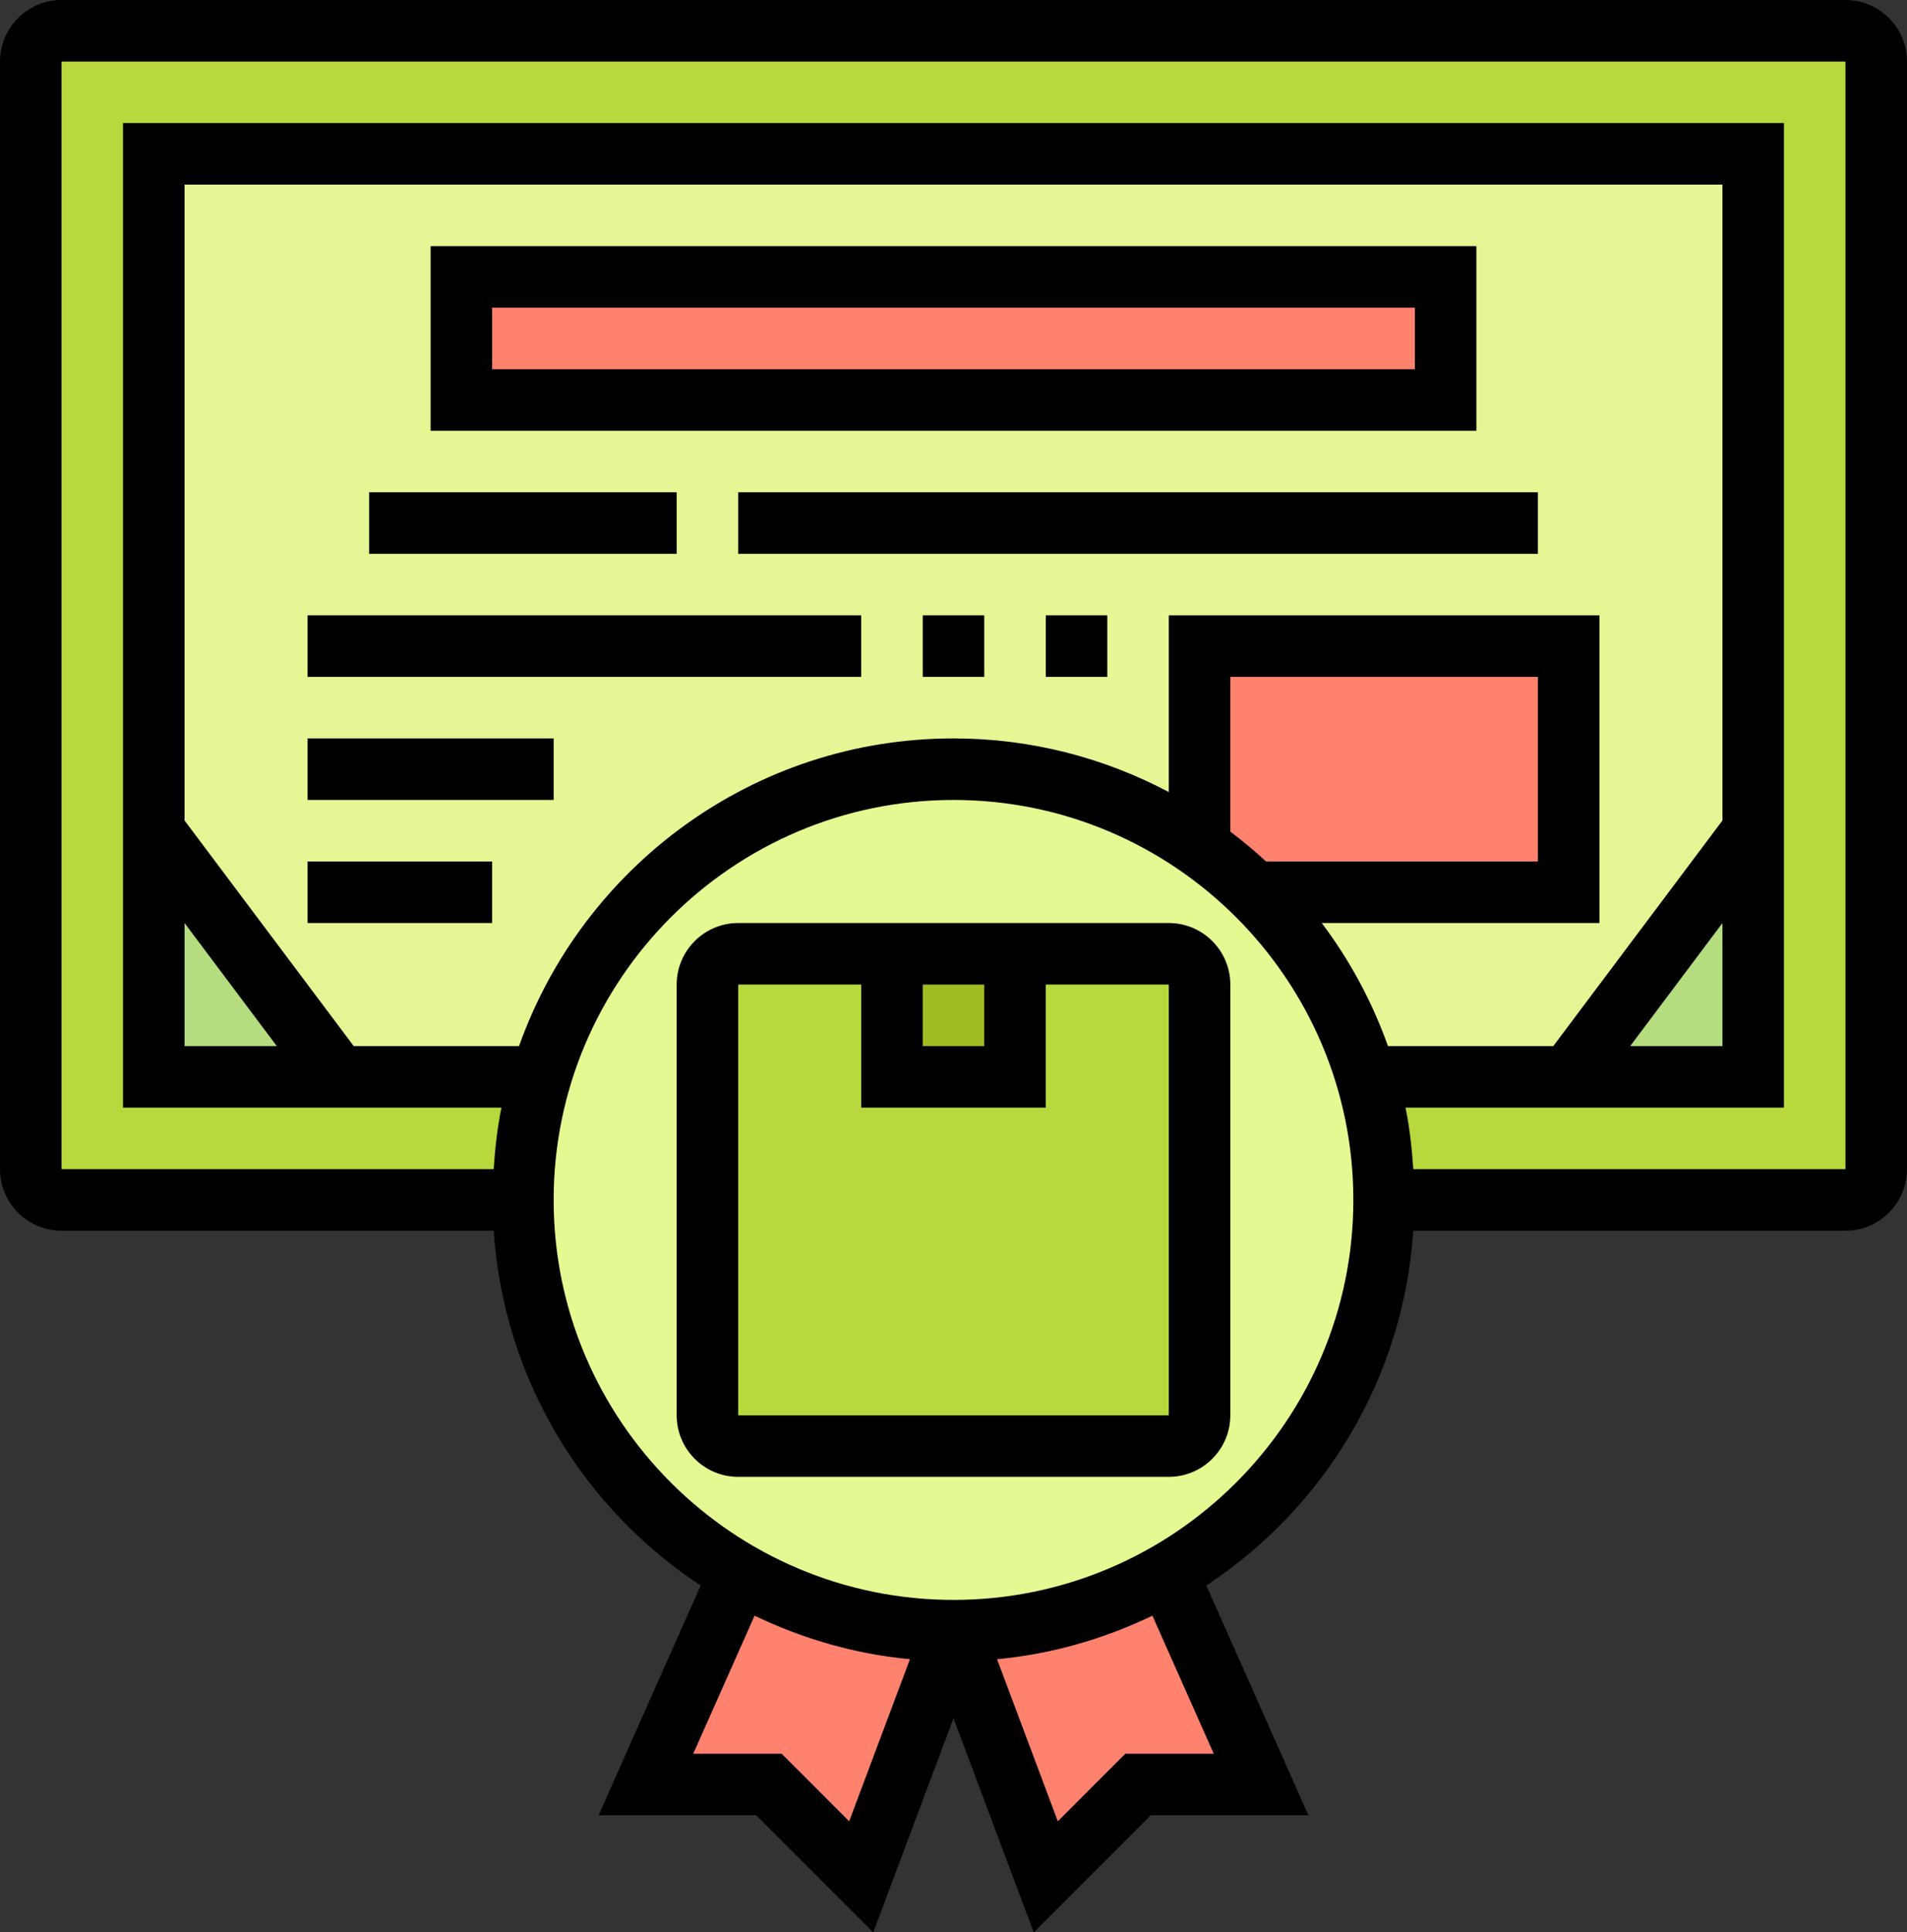 <?xml version="1.0" encoding="UTF-8"?><svg id="_30" xmlns="http://www.w3.org/2000/svg" viewBox="0 0 496 502.44"><rect x="0" y="0" width="496" height="502.44" fill="#333333" stroke="none"/><defs><style>.cls-1{fill:#e5f993;}.cls-2{fill:#e4f794;}.cls-3{fill:#ff826e;}.cls-4{fill:#9fbc24;}.cls-5{fill:#b4dd7f;}.cls-6{fill:#b7d93d;}</style></defs><g><path class="cls-6" d="M480,8H16c-4.4,0-8,3.6-8,8V304c0,4.4,3.6,8,8,8H480c4.4,0,8-3.6,8-8V16c0-4.4-3.6-8-8-8Z"/><path class="cls-2" d="M40,40V216l48,64H408l48-64V40H40Z"/><path class="cls-5" d="M40,216l48,64H40v-64Z"/><path class="cls-5" d="M456,216v64h-48l48-64Z"/><path class="cls-3" d="M408,168v64h-81.6c-4.48-4.32-9.28-8.32-14.4-11.92v-52.08h96Z"/><path class="cls-3" d="M120,72H376v32H120v-32Z"/><path class="cls-3" d="M303.68,409.2l24.32,54.8h-32l-24,24-24-64c20.24,0,39.28-5.44,55.68-14.8Z"/><path class="cls-3" d="M248,424l-24,64-24-24h-32l24.32-54.8c16.4,9.36,35.44,14.8,55.68,14.8Z"/><path class="cls-1" d="M312,220.08c5.12,3.6,9.92,7.6,14.4,11.92,13.36,13.12,23.44,29.52,28.96,48,3.04,10.16,4.64,20.88,4.64,32,0,41.6-22.64,77.84-56.32,97.2-16.4,9.36-35.44,14.8-55.68,14.8s-39.28-5.44-55.68-14.8c-33.68-19.36-56.32-55.6-56.32-97.2,0-11.12,1.6-21.84,4.64-32,13.76-46.24,56.64-80,107.36-80,23.76,0,45.84,7.44,64,20.08Z"/><path class="cls-6" d="M304,248h-112c-4.4,0-8,3.6-8,8v112c0,4.4,3.6,8,8,8h112c4.4,0,8-3.6,8-8v-112c0-4.4-3.6-8-8-8Z"/><path class="cls-4" d="M232,248h32v32h-32v-32Z"/></g><g><path d="M304,240h-112c-8.82,0-16,7.18-16,16v112c0,8.82,7.18,16,16,16h112c8.82,0,16-7.18,16-16v-112c0-8.82-7.18-16-16-16Zm-64,16h16v16h-16v-16Zm-48,112v-112h32v32h48v-32h32v112s-112,0-112,0Z"/><path d="M480,0H16C7.18,0,0,7.18,0,16V304c0,8.82,7.18,16,16,16h112.41c2.56,38.55,23.31,72.18,53.83,92.26l-26.55,59.74h41l30.44,30.44,20.87-55.66,20.87,55.66,30.44-30.44h41l-26.55-59.74c30.52-20.09,51.27-53.7,53.83-92.26h112.41c8.82,0,16-7.18,16-16V16c0-8.82-7.18-16-16-16h0ZM48,240l24,32h-24v-32Zm44,32l-44-58.66V48H448V213.34l-44,58.66h-43c-4.12-11.59-9.95-22.35-17.22-32h72.22v-80h-112v45.95c-16.74-8.87-35.78-13.95-56-13.95-52.13,0-96.47,33.47-113,80h-43Zm356-32v32h-24l24-32Zm-118.7-16c-2.97-2.74-6.07-5.34-9.3-7.77v-40.23h80v48h-70.7Zm-108.43,249.56l-17.56-17.56h-23l15.95-35.9c12.46,5.98,26.04,9.97,40.41,11.32l-15.8,42.14Zm94.82-17.56h-23l-17.56,17.56-15.8-42.14c14.37-1.35,27.95-5.34,40.41-11.32l15.95,35.9Zm-67.69-40c-57.34,0-104-46.66-104-104s46.66-104,104-104,104,46.66,104,104-46.66,104-104,104Zm232-112h-112.41c-.36-5.42-.95-10.79-2.02-16h98.42V32H32V288h98.42c-1.06,5.21-1.66,10.58-2.02,16H16V16H480V304Z"/><path d="M384,64H112v48H384v-48Zm-16,32H128v-16h240v16Z"/><path d="M96,128h80v16H96v-16Z"/><path d="M192,128h208v16H192v-16Z"/><path d="M80,160H224v16H80v-16Z"/><path d="M240,160h16v16h-16v-16Z"/><path d="M272,160h16v16h-16v-16Z"/><path d="M80,192h64v16H80v-16Z"/><path d="M80,224h48v16h-48v-16Z"/></g></svg>